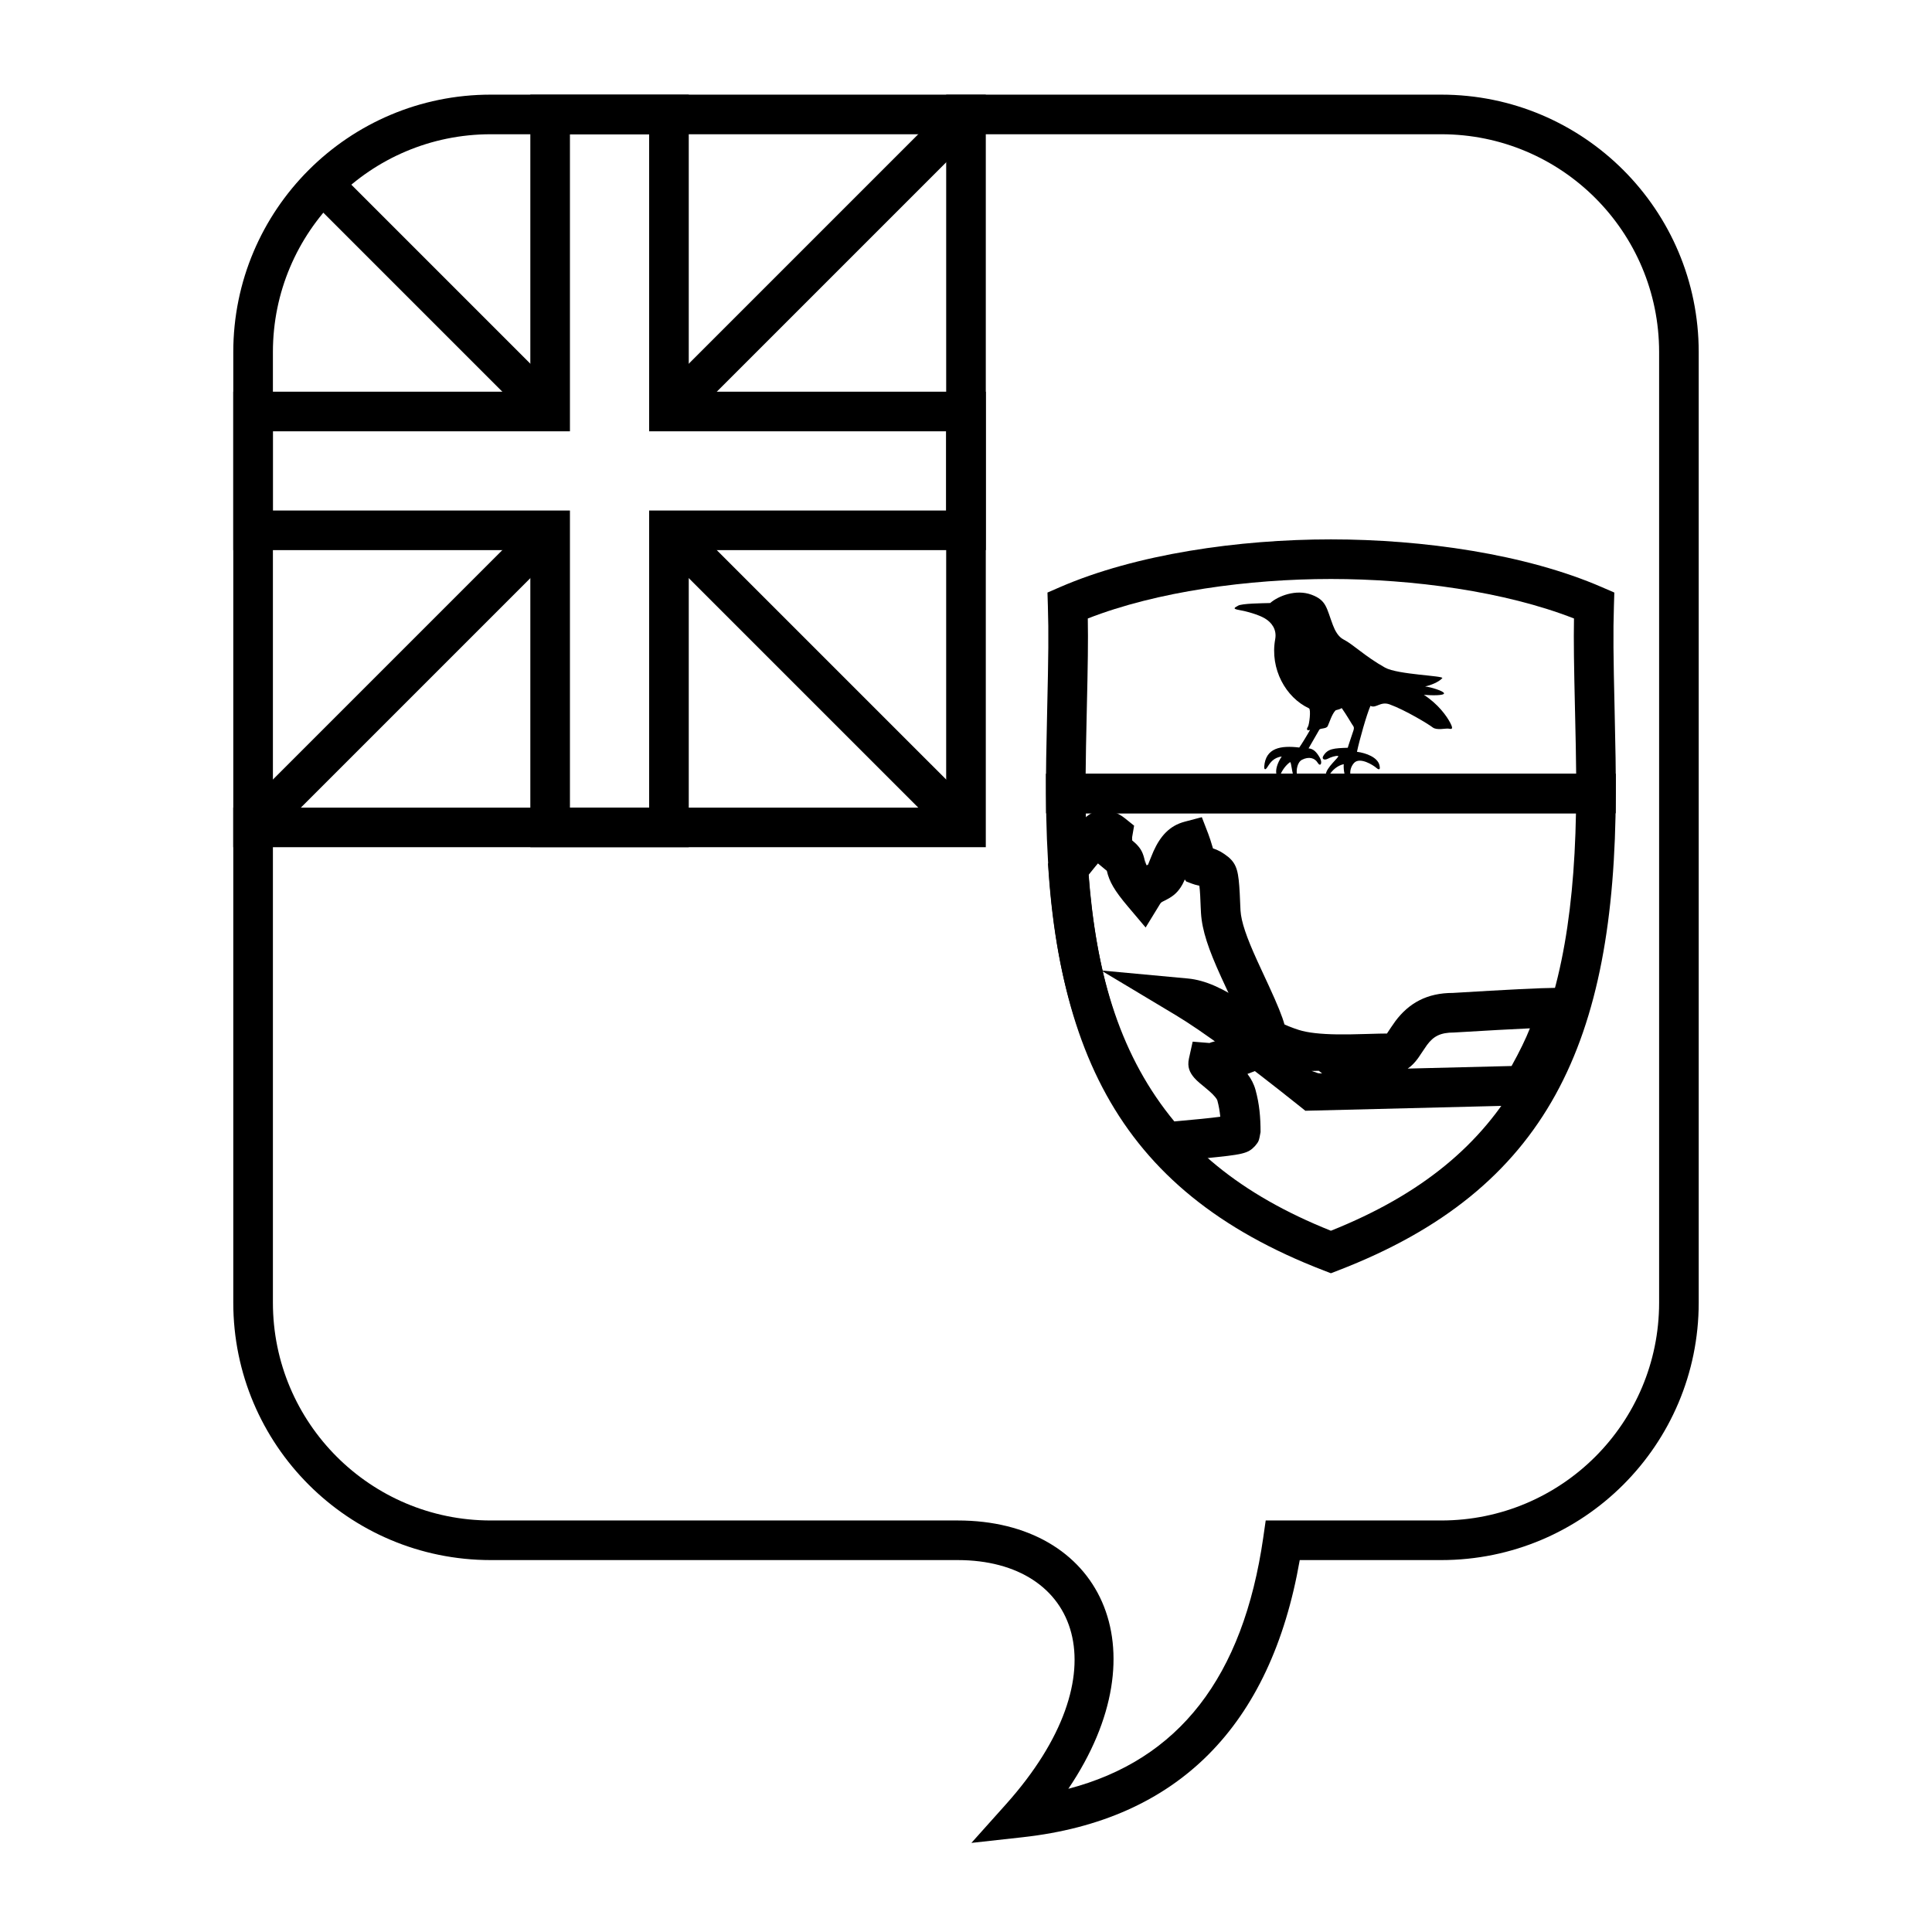 <?xml version="1.0" encoding="UTF-8"?>
<!-- Uploaded to: SVG Repo, www.svgrepo.com, Generator: SVG Repo Mixer Tools -->
<svg fill="#000000" width="800px" height="800px" version="1.1" viewBox="144 144 512 512" xmlns="http://www.w3.org/2000/svg">
 <g>
  <path d="m415.07 630.88-13.641 1.508 9.152-10.223c31.113-34.766 19.34-64.727-12.793-64.727h-123.74c-37.68 0-68.227-30.543-68.227-68.223v-251.91c0-37.68 30.547-68.223 68.227-68.223h251.9c37.68 0 68.227 30.543 68.227 68.223v251.91c0 37.68-30.547 68.223-68.227 68.223h-37.504c-7.676 44.039-32.383 68.906-73.379 73.441zm63.707-79.438 0.648-4.5h46.527c31.883 0 57.73-25.844 57.73-57.727v-251.91c0-31.883-25.848-57.727-57.73-57.727h-251.9c-31.883 0-57.73 25.844-57.73 57.727v251.91c0 31.883 25.848 57.727 57.73 57.727h123.74c37.777 0 54.488 33.879 29.328 71.105 29.285-7.652 46.32-29.57 51.66-66.605z"/>
  <path d="m394.75 169.09h10.496v199.43h-199.43v-10.496h188.93z"/>
  <path d="m394.75 258.3h-78.719v-78.719h-20.992v78.719h-78.723v20.992h78.723v78.723h20.992v-78.723h78.719zm-68.223-10.496h78.719v41.984h-78.719v78.723h-41.984v-78.723h-78.723v-41.984h78.723v-78.719h41.984z"/>
  <path d="m324.99 256.77-7.422-7.422 78.723-78.723 7.422 7.422z"/>
  <path d="m317.57 288.25 7.422-7.422 78.723 78.719-7.422 7.422z"/>
  <path d="m293.5 249.34-7.422 7.422-57.727-57.73 7.422-7.422z"/>
  <path d="m286.08 280.83 7.422 7.422-78.719 78.719-7.422-7.422z"/>
  <path d="m431.75 359.54c1.051 57.922 17.059 91.484 64.953 110.62 47.891-19.141 63.895-52.703 64.945-110.62zm140.45-5.234c-0.188 65.793-17.906 104.94-73.613 126.39l-1.883 0.727-1.887-0.727c-55.707-21.457-73.426-60.602-73.617-126.39l-0.016-5.262h151.03z"/>
  <path d="m476.72 432.81c1.055 3.824 1.34 7.344 1.34 11.199-0.441 2.441-0.441 2.441-1.453 3.68-1.922 2.07-3.285 2.273-13.18 3.269-2.805 0.281-9.137 0.871-8.816 0.77l-3.262 1.027-2.262-2.566c-17.145-19.488-25.09-43.887-27.23-75.492l-0.121-1.777 0.988-1.484c0.781-1.176 1.918-2.633 3.406-4.418 0.281-0.336 0.281-0.336 0.562-0.672 1.18-1.398 4.078-4.719 4.16-4.82 2.894-3.59 7.543-3.656 11.289-0.652l2.41 1.938-0.523 3.043c-0.004 0.035-0.016 0.32-0.004 0.727 0 0.043 0.004 0.082 0.004 0.121 0.738 0.617 1.215 1.066 1.691 1.637 0.883 1.059 1.426 2.219 1.84 4.688l-0.117-1.109c0.031 0.148 0.031 0.148 0.055 0.273 0.082 0.395 0.18 0.742 0.363 1.137 0.062-0.031 0.129-0.066 0.195-0.098 0.09-0.047 0.148-0.074 0.188-0.09 0.117-0.27 1.031-2.625 1.43-3.512 1.82-4.035 4.242-6.805 8.281-7.871l4.543-1.199 1.691 4.387c0.195 0.5 0.375 1.02 0.559 1.594 0.176 0.535 0.355 1.141 0.645 2.098 0.02 0.066 0.039 0.133 0.059 0.199 1.367 0.43 2.543 1.066 4.082 2.289 2.344 1.996 2.699 4.078 3.008 9.598 0.051 0.879 0.086 1.719 0.141 3.203 0.035 0.789 0.035 0.789 0.066 1.383 0.191 2.984 1.582 7.039 4.398 13.223 0.375 0.828 0.77 1.68 1.289 2.797 5.477 11.727 6.691 14.812 6.691 19.469 0 3.055-5.172 5.914-10.539 7.801 0.992 1.309 1.707 2.676 2.133 4.215zm-20.828 8.316c3.004-0.273 4.727-0.434 6.484-0.609 1.977-0.199 3.648-0.387 5.012-0.57-0.148-1.484-0.395-2.926-0.785-4.344-0.109-0.391-0.805-1.273-2.074-2.406-0.562-0.5-2.539-2.121-2.606-2.18-0.594-0.508-1.031-0.918-1.438-1.391-1.199-1.402-1.898-2.859-1.402-5.113l0.988-4.465 4.562 0.367c-0.52-0.039 3.769-1.086 6.309-1.816 1.137-0.328 2.191-0.645 3.102-0.938-0.738-2.32-2.269-5.797-5.117-11.895-0.535-1.145-0.945-2.027-1.336-2.891-3.328-7.309-5.023-12.246-5.316-16.902-0.047-0.781-0.047-0.781-0.082-1.625-0.055-1.496-0.086-2.246-0.133-3.043-0.059-1.047-0.129-1.91-0.219-2.582-0.035-0.008-0.07-0.016-0.109-0.023l-0.145-0.031c-0.672-0.148-1.168-0.285-1.77-0.512l-1.438-0.543-0.406-0.543c-0.062 0.145-0.109 0.266-0.145 0.344-0.285 0.641-0.57 1.188-0.922 1.719-1.121 1.691-2.293 2.547-4.148 3.477-0.723 0.359-0.824 0.418-0.965 0.52-0.125 0.09-0.23 0.207-0.395 0.473l-3.793 6.195-4.691-5.547c-3.633-4.301-4.926-6.606-5.594-9.477-0.02-0.016-1.27-1.043-1.781-1.477l-0.57-0.484c-0.094 0.109-0.18 0.211-0.258 0.301-0.262 0.312-0.262 0.312-0.52 0.621-0.672 0.805-1.25 1.523-1.727 2.141 2.09 27.434 8.875 48.527 22.742 65.312 0.211-0.02 0.441-0.039 0.684-0.062zm-18.828-68.102 0.121 1.113c0.004 0.023 0.012 0.051 0.02 0.078-0.016-0.109-0.047-0.359-0.141-1.191z"/>
  <path d="m572.2 354.3-0.016 5.234h-150.97l-0.016-5.234c-0.02-6.254 0.066-11.492 0.309-21.941 0.344-14.871 0.41-20.633 0.191-27.77l-0.109-3.555 3.262-1.418c20.215-8.789 47.477-12.676 71.852-12.676 24.367 0 51.629 3.887 71.844 12.676l3.266 1.418-0.109 3.555c-0.219 7.125-0.156 12.879 0.188 27.723 0.242 10.473 0.328 15.723 0.309 21.988zm-10.801-21.742c-0.289-12.523-0.383-18.684-0.277-24.652-18.336-7.176-42.672-10.469-64.418-10.469-21.754 0-46.09 3.293-64.426 10.469 0.109 5.981 0.016 12.148-0.277 24.695-0.168 7.363-0.262 12.105-0.293 16.438h129.99c-0.035-4.344-0.125-9.098-0.297-16.48z"/>
  <path d="m480.62 303.81c-2.336 0.062-7.43 0.109-8.5 0.691-1.066 0.586-1.535 0.848 0.336 1.172s5.035 1.188 6.773 2.227c1.734 1.039 3.188 2.875 2.711 5.5-1.434 7.875 2.805 15.453 8.945 18.309 0.598 0.277 0.07 4.418-0.266 4.871-0.332 0.457-0.5 1.203 0.57 0.844-0.734 1.332-2.371 3.996-2.871 4.676-4.91-0.582-8.918 0.066-9.285 5.062-0.035 0.488 0.137 1.266 0.902 0.035 0.766-1.234 1.637-2.406 3.738-2.731-1.234 1.852-1.637 3.508-1.434 4.578 0.199 1.074 0.5 1.723 1.035 0.359 0.535-1.363 1.52-2.637 2.57-3.41 0.398-0.289 0.5 3.148 1.102 3.766 0.602 0.617 0.902 0.359 0.734-0.648-0.164-1.008 0.094-3.113 1.367-3.766 1.836-0.941 3.406-0.457 4.144 0.781 0.73 1.23 1.367 0.062 0.566-1.336-0.801-1.395-1.637-2.367-2.973-2.465 1.168-2.012 2.539-4.449 2.84-4.934 0.297-0.488 1.836-0.164 2.238-0.973 0.398-0.816 1.098-3.215 2.102-4.188 0.504-0.133 1.305-0.328 1.602-0.586 1.305 1.848 2.473 3.894 2.773 4.348 0.297 0.457 0.637 0.652 0.336 1.594-0.305 0.941-1.34 3.93-1.504 4.578-3.641 0.129-5.309 0.191-6.481 2.172-0.512 0.867 0.301 1.203 1.172 0.746 0.867-0.453 2.102-0.844 2.738-0.746 0.633 0.098-3.336 3.148-3.242 5.031 0.035 0.684 0.324 1.02 0.871 0.098 0.766-1.297 2.168-2.594 3.871-2.953-0.102 1.59 0.27 3.93 1.27 4.418 1 0.484 1.07-0.008 0.699-0.941-0.598-1.496 0.023-2.996 0.77-3.801 1.57-1.688 5.144 0.648 5.812 1.234 0.668 0.582 1.277 0.828 0.902-0.684-0.504-2.012-3.441-3.18-5.945-3.504 0.699-3.281 2.57-9.902 3.574-12.176 1.469 0.781 2.613-1.273 5.074-0.391 4.141 1.496 10.352 5.262 11.418 6.106 1.07 0.844 3.477 0.195 4.207 0.324 0.738 0.129 1.406 0.324 0.469-1.496-0.934-1.816-3.203-5-7.012-7.465 2.269 0.195 5.344 0.195 5.344-0.387 0-0.586-3.539-1.691-5.012-1.82 1.406-0.324 3.543-1.105 4.543-2.207 0.594-0.652-11.82-0.926-15.16-2.793-5.344-2.988-8.398-6.133-11.02-7.469-1.402-0.715-2.258-2.363-2.797-3.785-1.734-4.547-1.652-6.594-5.723-8.086-4.074-1.492-8.762 0.336-10.898 2.219z"/>
  <path d="m494.38 428.48c-0.297-0.234-0.594-0.473-0.887-0.707l-1.91 0.047 1.754 0.59c0.344 0.027 0.691 0.051 1.043 0.07zm50.203-1.977c2.16-3.894 3.777-7.238 4.859-9.984-4.723 0.215-11.406 0.582-20.082 1.105-3.672 0-5.469 1.004-7.18 3.293-0.43 0.574-1.988 2.977-2.363 3.492-0.84 1.152-1.734 2.098-2.758 2.777zm-30.805-11.875c3.594-4.805 8.402-7.5 15.262-7.492 14.406-0.875 23.426-1.324 27.215-1.344l5.691-0.031-0.43 5.68c-0.418 5.449-3.527 12.918-9.293 22.867l-1.473 2.543-60.816 1.512-1.496-1.195c-14.914-11.906-25.895-19.969-32.832-24.129l-19.773-11.852 22.953 2.125c1.176 0.109 2.352 0.332 3.535 0.66 2.434 0.672 4.828 1.758 7.668 3.359 1.609 0.906 7.648 4.606 7.07 4.258 4.363 2.621 7.621 4.234 11.156 5.359 2.328 0.738 5.75 1.113 10.223 1.176 2.164 0.027 4.164-0.004 7.57-0.105 3.012-0.09 4.43-0.125 5.551-0.125 0.492-0.742 1.648-2.508 2.219-3.266z"/>
 </g>
</svg>